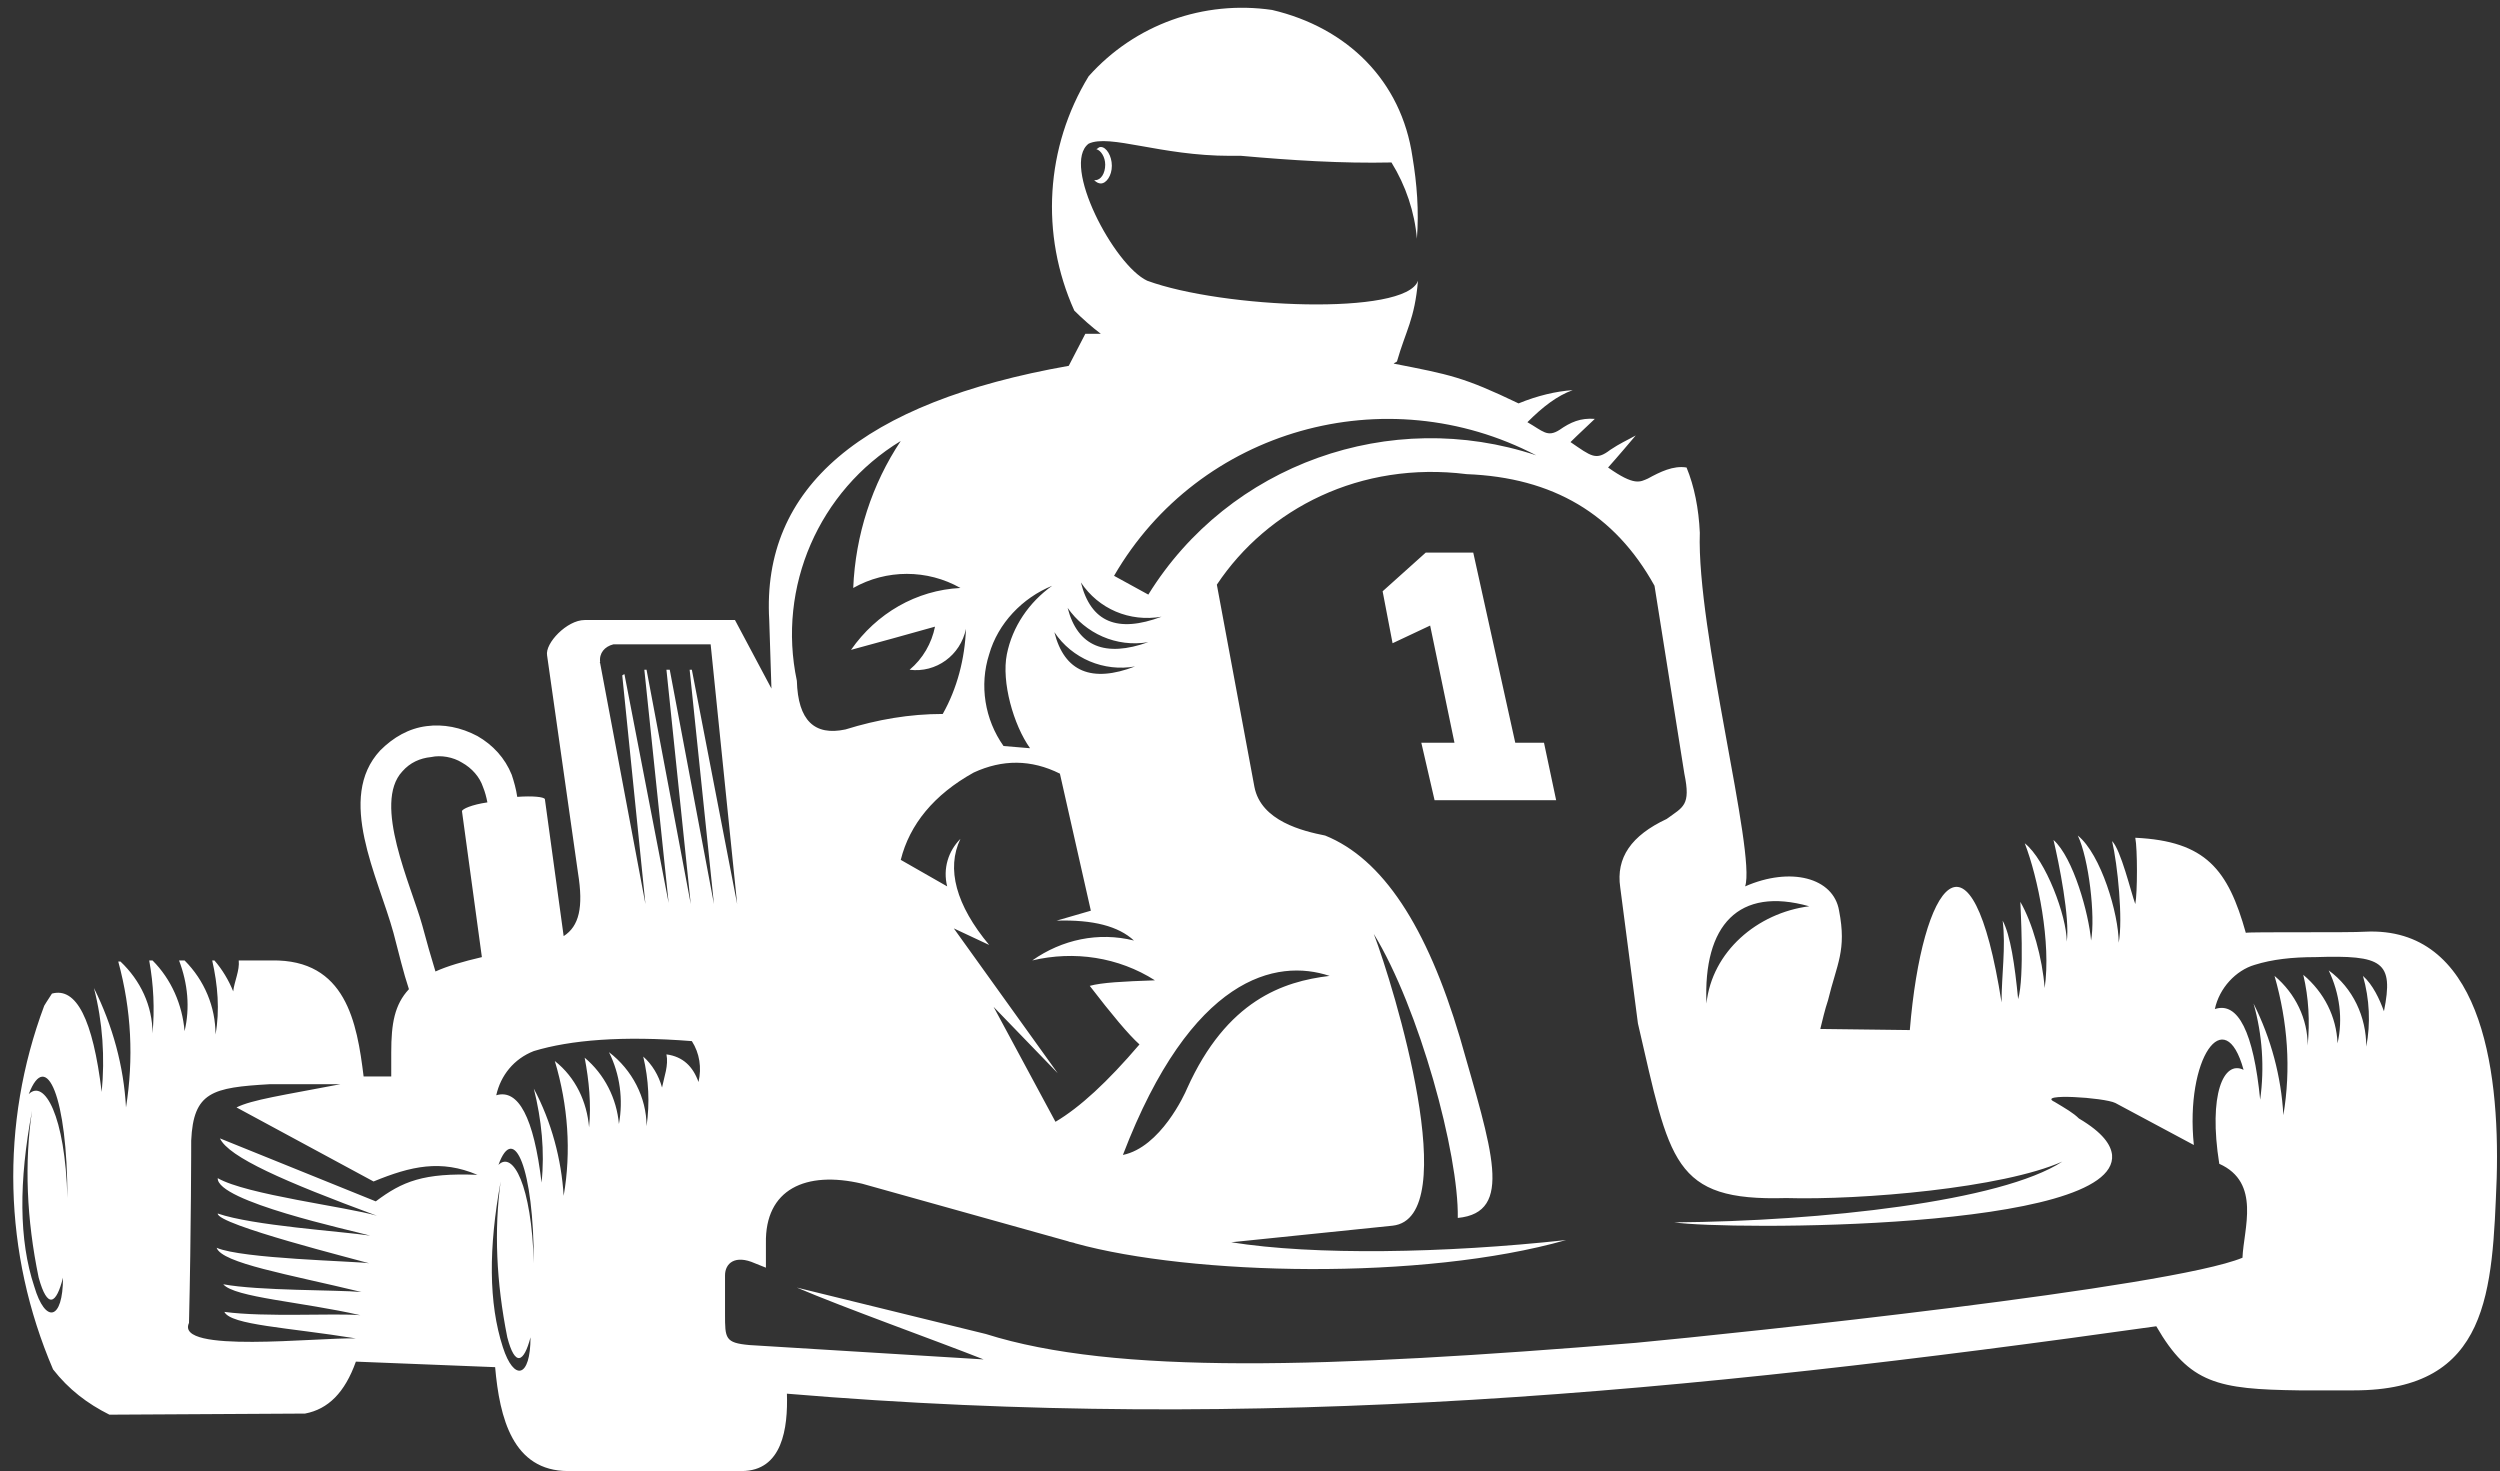 <?xml version="1.0" encoding="UTF-8" standalone="no"?><svg xmlns="http://www.w3.org/2000/svg" xmlns:xlink="http://www.w3.org/1999/xlink" clip-rule="evenodd" fill="#ffffff" fill-rule="evenodd" height="1331" image-rendering="optimizeQuality" preserveAspectRatio="xMidYMid meet" shape-rendering="geometricPrecision" text-rendering="geometricPrecision" version="1" viewBox="-12.0 -7.0 2262.0 1331.0" width="2262" zoomAndPan="magnify"><rect x="-12.0" y="-7.0" width="2262.0" height="1331.0" fill="#333333" stroke="none"/><g><g id="change1_1"><path d="M878 1223l-212 -13c-22,-2 -22,-6 -22,-28l0 -35c0,-11 9,-19 27,-11l10 4 0 -22c-1,-49 36,-66 87,-54l186 52c2,1 5,1 7,2 105,29 314,34 444,-3 -110,12 -228,14 -303,2l146 -15c65,-7 1,-217 -17,-264 41,67 77,199 76,257 51,-5 31,-61 2,-163 -30,-101 -70,-162 -122,-183 -20,-4 -58,-13 -64,-44l-34 -183c46,-69 130,-112 226,-100 78,3 134,36 170,101l27 170c6,29 -1,30 -16,41 -32,15 -46,35 -42,62l16 123c29,125 31,161 134,158 68,2 196,-9 250,-33 -55,36 -218,54 -351,55 46,7 402,8 396,-61 -1,-9 -8,-20 -30,-33l0 0c-5,-5 -12,-9 -22,-15 -17,-8 45,-4 55,1l71 38c-8,-78 28,-130 45,-68 -18,-9 -32,22 -22,85l0 0c38,17 22,59 21,85 -65,27 -453,68 -549,77 -281,23 -471,29 -588,-8l-171 -42c42,18 126,48 169,65l0 0zm369 -1083c13,21 21,45 23,69 2,-25 0,-50 -4,-74 -10,-69 -59,-117 -127,-133 -62,-9 -124,13 -166,60 -39,64 -44,143 -13,212 7,7 16,15 24,21l-14 0 -15 29c-187,33 -278,110 -271,230l2 62 -33 -62 -136 0c-16,0 -36,21 -34,32l28 197c5,31 1,48 -13,57l-17 -124 0 0c-1,-2 -11,-3 -25,-2 -1,-7 -3,-14 -5,-20 -6,-15 -17,-27 -31,-35 -15,-8 -31,-11 -46,-9 -16,2 -30,10 -42,22 -40,43 -2,114 12,165 5,19 9,36 14,51 -13,14 -16,31 -16,57l0 22 -25 0c-6,-49 -16,-106 -83,-105l-30 0c1,9 -4,19 -5,28 -4,-10 -10,-20 -17,-28l-2 0c5,22 7,45 3,67 0,-25 -10,-49 -28,-67l-5 0c8,21 10,43 5,64 -2,-24 -12,-47 -29,-64l-3 0c4,22 5,44 3,66 0,-25 -11,-48 -29,-65l-2 0c12,44 14,88 7,132 -2,-37 -12,-74 -29,-108 8,31 10,63 7,94 -8,-66 -23,-95 -45,-89l0 0c-4,6 -7,11 -7,11 -40,107 -37,224 8,329 14,18 31,31 51,41l177 -1c21,-4 36,-19 46,-47l126 5c4,46 16,94 66,94l157 0c37,0 42,-39 41,-70 429,36 813,-1 1239,-61 30,52 56,57 129,58 7,0 42,0 50,0 123,0 125,-90 129,-192 3,-103 -16,-228 -119,-223 -13,1 -104,0 -108,1 -16,-57 -36,-83 -100,-86 2,10 2,50 0,60 -4,-11 -13,-49 -21,-57 5,21 10,71 6,92 0,-26 -16,-80 -37,-97l0 0c10,21 16,73 12,95 -2,-24 -16,-75 -34,-91 5,21 15,71 12,92 0,-23 -19,-74 -38,-89 12,31 24,90 18,131 -2,-27 -11,-59 -22,-78 0,3 4,68 -2,88 -3,-31 -7,-58 -14,-71 3,24 -1,49 -1,74 -27,-172 -72,-109 -83,25l-81 -1c2,-8 4,-17 7,-26 8,-33 17,-45 10,-81 -5,-30 -44,-40 -85,-22 10,-30 -44,-232 -41,-320 -1,-22 -5,-42 -12,-59 -12,-2 -24,4 -35,10 -7,3 -12,7 -36,-10 0,0 9,-10 25,-29 -9,5 -14,7 -23,13 -13,10 -17,6 -36,-7 0,0 7,-7 22,-21 -13,-1 -22,3 -32,10 -11,7 -15,1 -29,-7 14,-14 27,-24 41,-29 -15,1 -32,5 -49,12 -50,-24 -62,-26 -113,-36 1,-1 2,-1 3,-2 8,-28 16,-38 19,-73 -11,32 -177,25 -245,0 -30,-14 -78,-105 -53,-124 19,-9 65,11 128,11 4,0 7,0 10,0 45,4 91,7 136,6l0 0zm74 353l38 172 26 0 11 52 -26 0 -54 0 -30 0 -12 -52 30 0 -22 -106 -34 16 -9 -47 39 -35 43 0zm671 413c21,-7 35,21 41,82 4,-29 2,-59 -6,-87 16,32 25,66 27,101 7,-42 4,-84 -8,-126 19,16 30,39 30,63 2,-22 1,-43 -4,-64 19,16 30,38 31,62 5,-22 2,-45 -8,-66 22,16 34,42 34,69 4,-21 3,-43 -3,-64 9,8 15,21 19,32 9,-45 -1,-51 -62,-49 -21,0 -39,2 -55,7 -17,5 -32,21 -36,40l0 0zm-1461 -313l41 218 -21 -207c1,0 1,-1 2,-1l40 207 -22 -211c1,0 1,0 2,0l40 212 -22 -212 3 0 40 212 -22 -212 2 0 41 212c-8,-79 -16,-157 -24,-235 0,0 3,0 -88,0 -8,2 -13,8 -12,16 -1,0 0,0 0,1l0 0zm-107 266l-18 -132c0,-2 9,-6 23,-8 -1,-5 -2,-9 -4,-14 -3,-9 -10,-17 -19,-22 -8,-5 -19,-7 -28,-5 -10,1 -19,5 -26,13 -27,29 8,103 18,139 4,15 8,29 12,42 11,-5 25,-9 42,-13l0 0zm560 -733c5,0 10,8 10,17 0,9 -5,16 -10,16 -2,0 -4,-1 -6,-3 0,0 1,0 1,0 5,0 9,-6 9,-14 0,-7 -4,-13 -8,-14 2,-1 2,-2 4,-2l0 0zm-543 936c-6,44 -4,91 6,141 7,27 15,23 21,0 0,37 -15,40 -25,9 -13,-40 -13,-90 -2,-150l0 0zm598 -511c-40,15 -64,5 -73,-31 16,24 44,36 73,31l0 0zm152 325c-42,5 -93,22 -129,102 -2,5 -24,53 -58,60 62,-162 139,-178 187,-162l0 0zm-177 -32c-32,-8 -65,-1 -92,18 38,-9 78,-3 111,18 -29,1 -48,2 -59,5 20,26 35,44 45,53 -29,34 -54,57 -76,70l-56 -104 58 60 -94 -131 32 15c-30,-36 -39,-69 -26,-96 -11,11 -16,27 -12,43l-42 -24c8,-32 30,-59 66,-79 26,-12 52,-12 78,1l28 124 -31 9c33,-1 56,5 70,18l0 0zm-261 -191c-28,6 -43,-8 -44,-44 -18,-85 20,-172 94,-217 -26,39 -41,85 -43,133 30,-17 67,-17 97,0 -40,2 -76,23 -99,56 26,-7 51,-14 76,-21 -3,15 -11,29 -23,39 24,3 46,-13 51,-37 -1,27 -8,54 -21,77 -30,0 -59,5 -88,14l0 0zm167 17l-24 -2c-17,-24 -22,-55 -13,-83 8,-28 30,-51 57,-62 -21,15 -36,37 -41,62 -5,25 6,64 21,85l0 0zm-430 283c12,40 15,82 8,122 -2,-33 -11,-67 -27,-97 7,28 10,57 7,85 -7,-59 -21,-85 -41,-79 4,-18 16,-33 34,-40 33,-10 80,-14 143,-9 7,11 9,24 6,37 -5,-14 -14,-23 -29,-25 2,10 -2,20 -4,30 -3,-11 -9,-21 -17,-28 5,21 6,42 3,63 0,-26 -13,-51 -34,-67 10,20 13,43 9,65 -2,-23 -13,-45 -31,-60 4,21 6,42 4,63 -2,-23 -12,-45 -31,-60l0 0zm-51 94c14,-39 32,3 32,89 -2,-71 -19,-102 -32,-89l0 0zm-237 -52l124 67c34,-14 61,-20 94,-6 -49,-2 -68,6 -92,24l-141 -57c8,17 58,39 142,70 -27,-8 -118,-19 -144,-34 -1,21 120,47 138,52 -27,-4 -106,-9 -138,-20 -1,10 127,42 137,45 -14,-2 -115,-4 -138,-14 5,14 65,24 131,40 -22,-2 -93,-1 -125,-7 10,12 72,16 124,28 -23,-2 -86,2 -123,-3 6,12 57,14 119,24 -35,-1 -164,14 -151,-14 2,-84 2,-165 2,-165 2,-44 19,-48 71,-51l64 0c-52,10 -80,14 -94,21l0 0zm1423 -182c-47,6 -88,41 -93,88 -3,-71 29,-106 93,-88l0 0zm-247 -408c-132,-44 -278,8 -351,126l-31 -17c77,-133 246,-180 382,-109l0 0zm-363 191c-39,15 -64,5 -73,-31 16,24 45,36 73,31l0 0zm12 -22c-39,14 -64,4 -73,-31 16,23 44,36 73,31l0 0zm-1013 409c16,-42 35,3 35,94 -2,-75 -21,-108 -35,-94l0 0zm3 15c-7,47 -5,98 6,151 8,29 16,24 22,0 0,39 -16,42 -26,8 -14,-42 -14,-95 -2,-159l0 0z"/></g></g></svg>